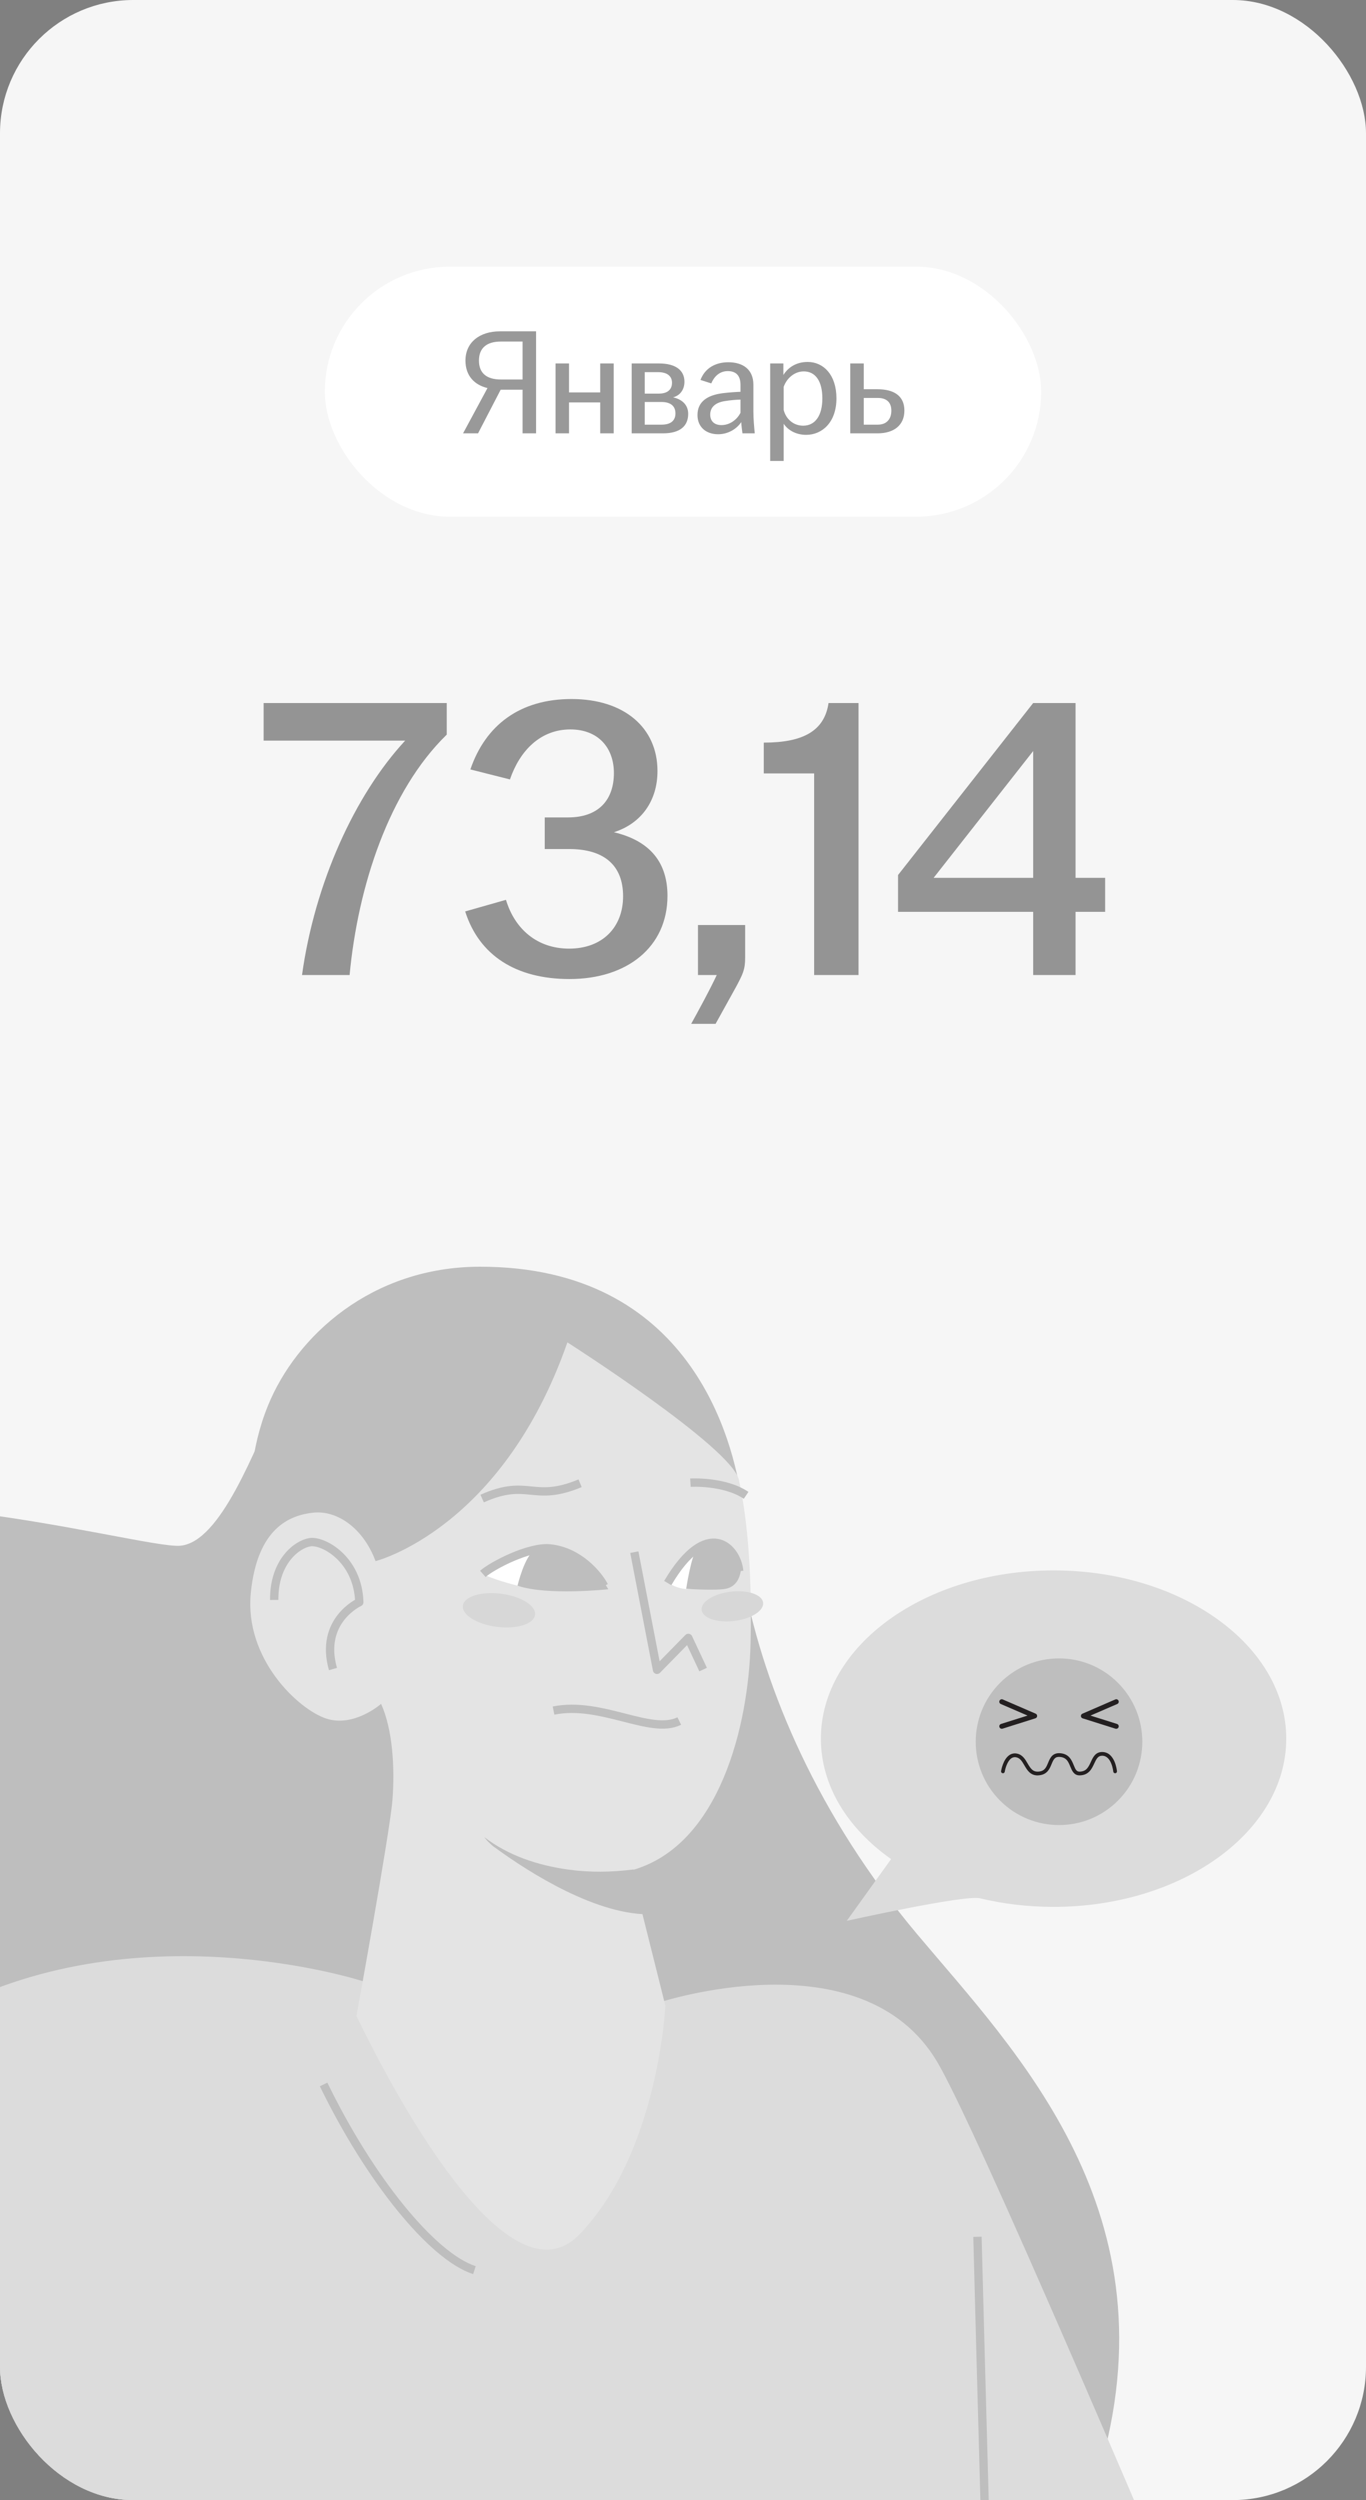 <?xml version="1.0" encoding="UTF-8"?> <svg xmlns="http://www.w3.org/2000/svg" width="164" height="300" viewBox="0 0 164 300" fill="none"><rect x="0" y="0" width="164" height="300" fill="#808080" stroke="none"/><g clip-path="url(#clip0_7521_54083)"><rect width="164" height="300" rx="16" fill="#F6F6F6"></rect><rect x="39" y="32" width="86" height="30" rx="15" fill="white"></rect><path d="M62.74 52V46.762H60.112L57.394 52H55.594L58.528 46.564C56.998 46.204 55.882 45.124 55.882 43.27C55.882 41.074 57.592 39.76 60.004 39.76H64.36V52H62.74ZM57.502 43.27C57.502 44.8 58.456 45.538 60.13 45.538H62.74V40.984H60.13C58.456 40.984 57.502 41.74 57.502 43.27ZM66.697 52V43.612H68.317V47.086H72.061V43.612H73.681V52H72.061V48.292H68.317V52H66.697ZM75.838 52V43.612H79.132C81.022 43.612 82.174 44.368 82.174 45.808C82.174 46.69 81.706 47.446 80.806 47.68C81.832 47.896 82.624 48.544 82.624 49.66C82.624 51.118 81.652 52 79.6 52H75.838ZM77.404 50.956H79.438C80.59 50.956 81.094 50.416 81.094 49.606C81.094 48.76 80.554 48.238 79.42 48.238H77.404V50.956ZM77.404 47.23H79.114C80.158 47.23 80.68 46.726 80.68 45.934C80.68 45.16 80.14 44.656 79.006 44.656H77.404V47.23ZM86.222 52.108C84.728 52.108 83.738 51.208 83.738 49.804C83.738 48.112 85.052 47.392 86.816 47.176C87.572 47.086 88.346 47.032 88.904 47.014V46.186C88.904 45.07 88.364 44.53 87.374 44.53C86.402 44.53 85.736 45.178 85.394 46.006L84.098 45.592C84.638 44.17 85.898 43.468 87.446 43.468C89.174 43.468 90.452 44.314 90.452 46.168V49.372C90.452 50.29 90.542 51.244 90.614 52H89.138C89.084 51.604 89.012 51.082 88.994 50.65C88.472 51.442 87.446 52.108 86.222 52.108ZM85.268 49.75C85.268 50.56 85.79 51.01 86.618 51.01C87.59 51.01 88.454 50.398 88.904 49.534V47.95C88.292 47.968 87.68 48.022 87.014 48.13C85.88 48.31 85.268 48.868 85.268 49.75ZM92.467 55.312V43.612H94.051V44.998C94.591 44.134 95.545 43.432 96.967 43.432C98.857 43.432 100.423 44.962 100.423 47.806C100.423 50.65 98.731 52.18 96.787 52.18C95.527 52.18 94.573 51.586 94.087 50.848V55.312H92.467ZM94.087 49.192C94.357 50.272 95.257 51.082 96.427 51.082C97.867 51.082 98.731 49.876 98.731 47.806C98.731 45.736 97.903 44.566 96.499 44.566C95.383 44.566 94.447 45.394 94.087 46.42V49.192ZM102.082 52V43.612H103.702V46.708H105.358C107.32 46.708 108.58 47.5 108.58 49.264C108.58 51.028 107.32 52 105.358 52H102.082ZM103.702 50.956H105.394C106.474 50.956 107.014 50.254 107.014 49.282C107.014 48.31 106.474 47.752 105.394 47.752H103.702V50.956Z" fill="black" fill-opacity="0.4"></path><path d="M36.26 117C37.796 105.96 42.596 95.4 48.644 88.872H31.652V84.36H53.636V88.152C46.724 94.872 42.98 106.296 41.972 117H36.26ZM68.376 117.48C61.944 117.48 57.529 114.648 55.849 109.368L60.745 107.976C61.8 111.48 64.489 113.832 68.329 113.832C72.312 113.832 74.808 111.288 74.808 107.544C74.808 103.896 72.6 101.88 68.329 101.88H65.4V98.088H68.184C71.928 98.088 73.704 95.928 73.704 92.76C73.704 89.736 71.832 87.528 68.472 87.528C64.921 87.528 62.425 90.024 61.224 93.528L56.472 92.328C58.297 87 62.425 83.88 68.617 83.88C74.904 83.88 78.936 87.288 78.936 92.52C78.936 96.072 77.016 98.808 73.704 99.864C77.544 100.776 80.136 103.032 80.136 107.496C80.136 113.64 75.288 117.48 68.376 117.48ZM82.984 122.856C84.04 120.936 85.144 118.92 86.055 117H83.799V111H89.463V114.888C89.463 116.376 89.175 116.904 88.359 118.44L85.912 122.856H82.984ZM97.746 117V92.808H91.698V89.112C96.546 89.112 98.994 87.624 99.474 84.36H103.074V117H97.746ZM124.042 117V109.416H107.818V105L124.042 84.36H129.13V105.336H132.682V109.416H129.13V117H124.042ZM112.09 105.336H124.042V90.12L112.09 105.336Z" fill="black" fill-opacity="0.4"></path><path d="M89.333 190C91.839 202.884 98.258 217.982 110.094 232.073C121.931 246.164 141.289 265.59 131.861 296.892C122.432 328.196 131.058 297.598 131.058 297.598L90.135 301.523L74.587 257.536L70.977 220.396" fill="#BEBEBE"></path><path d="M33.526 167.574C30.471 174.123 26.52 184.999 21.67 185.479C16.82 185.96 -24.356 173.584 -42.984 185.745C-61.611 197.907 -60.52 219.927 -54.789 237.366C-49.059 254.805 -43.343 266.979 -56.494 296.712C-69.645 326.447 -54.128 343.468 -45.451 349.425L30.633 328.783L50.544 246.206L50.39 200.001" fill="#BEBEBE"></path><path d="M89.055 180.107C88.046 172.777 82.87 151.977 57.615 152C44.639 152.012 35.581 160.284 32.171 168.67C27.889 179.198 31.286 190.078 31.286 190.078" fill="#BEBEBE"></path><path d="M78.944 240.35C78.944 240.35 103.441 232.154 112.513 247.406C121.586 262.655 194.292 438.505 194.292 438.505C194.292 438.505 168.279 482.591 136.14 463.527L108.058 392.423C108.058 392.423 79.724 392.083 47.33 397.44C23.769 401.338 -7.421 400.272 -23.637 399.953L-42.011 462.296C-42.011 462.296 -82.631 469.401 -103.82 446.948C-103.82 446.948 -31.102 255.183 -7.571 241.931C15.961 228.679 43.686 237.775 43.686 237.775" fill="#DCDCDC"></path><path d="M88.708 177.571C89.553 181.456 90.324 187.518 90.111 197.149C89.898 206.78 86.492 221.5 75.816 224.432L79.882 240.67C79.882 240.67 79.067 258.272 69.57 268.118C60.074 277.967 44.282 244.94 42.797 241.907C42.797 241.907 46.818 219.843 47.119 215.973C47.42 212.103 47.132 207.489 45.752 204.455C45.752 204.455 42.506 207.326 39.153 206.216C35.799 205.105 29.332 199.036 30.111 191.157C30.893 183.278 34.853 181.814 37.608 181.512C40.364 181.209 43.562 183.242 45.089 187.329C45.089 187.329 60.274 183.526 68.121 161.078C68.121 161.078 87.863 173.686 88.708 177.571Z" fill="#E4E4E4"></path><path d="M80.148 189.898C80.148 189.898 81.524 190.867 83.14 190.668L83.51 186.141L83.007 186.326L80.241 189.805" fill="white"></path><path d="M62.255 190.296C62.255 190.296 60.056 189.799 58.109 188.969L58.377 188.535L61.263 187.017L64.239 186.047L62.23 190.182" fill="white"></path><path d="M88.746 188.527C88.493 185.616 84.88 181.975 80.168 189.961" stroke="#BEBEBE" stroke-miterlimit="10" stroke-linejoin="round"></path><path d="M72.529 190.311C71.827 188.961 69.506 186.154 66.032 185.804C63.524 185.552 59.108 187.854 57.969 188.86" stroke="#BEBEBE" stroke-miterlimit="10" stroke-linejoin="round"></path><path d="M84.416 200.341L82.636 196.545L78.882 200.375L76.156 186.25" stroke="#BEBEBE" stroke-miterlimit="10" stroke-linejoin="round"></path><path d="M81.552 206.517C78.117 208.21 72.208 204.098 66.457 205.262" stroke="#BEBEBE" stroke-miterlimit="10" stroke-linejoin="round"></path><path d="M69.645 177.984C63.941 180.36 63.458 177.332 57.887 179.819" stroke="#BEBEBE" stroke-miterlimit="10" stroke-linejoin="round"></path><path d="M82.891 177.913C82.891 177.913 86.969 177.672 89.577 179.434" stroke="#BEBEBE" stroke-miterlimit="10" stroke-linejoin="round"></path><path d="M58.156 220.457L58.919 221.22C58.919 221.22 58.974 221.396 59.462 221.706C62.06 223.353 64.965 224.344 68.093 224.788C70.833 225.175 73.477 225.118 76.125 224.782L76.066 224.325C73.456 224.659 70.854 224.712 68.16 224.332C64.514 223.816 61.034 222.662 58.156 220.457Z" fill="#BEBEBE"></path><path d="M32.922 191.984C32.878 187.42 35.636 185.303 37.218 185.057C38.8 184.811 42.985 187.082 43.137 192.259C43.137 192.259 38.317 194.457 39.975 200.277" stroke="#BEBEBE" stroke-miterlimit="10" stroke-linejoin="round"></path><path d="M117.352 268.406C117.352 268.406 119.794 363.064 121.125 387.401C121.163 388.102 121.315 391.711 121.35 392.292C121.35 392.292 108.187 392.021 108.223 392.497" stroke="#BEBEBE" stroke-miterlimit="10" stroke-linejoin="round"></path><path d="M38.852 250.125C44.379 261.504 51.908 270.781 56.959 272.407" stroke="#BEBEBE" stroke-miterlimit="10" stroke-linejoin="round"></path><path d="M88.945 188.488C88.789 189.426 88.344 190.374 87.186 190.634C86.025 190.895 82.383 190.652 82.383 190.652C82.383 190.652 82.992 186.612 83.651 185.952C84.308 185.292 84.346 185.442 84.346 185.442L86.042 185.008L87.601 185.772L88.327 186.901" fill="#BEBEBE"></path><path d="M72.341 189.589L73.034 190.702C73.034 190.702 65.718 191.499 62.133 190.275C62.133 190.275 62.999 186.602 64.243 185.989L66.506 185.785L68.617 186.474L70.826 188.081L72.341 189.589Z" fill="#BEBEBE"></path><path d="M75.962 224.545C75.962 224.545 73.114 225.01 68.454 224.765L63.336 223.482L59.824 221.63L59.192 221.298L58.137 220.457C58.137 220.457 58.63 221.106 59.297 221.601C62.156 223.717 70.348 229.335 77.196 229.692L75.962 224.545Z" fill="#BEBEBE"></path><path d="M55.57 192.679C55.707 191.581 57.758 190.936 60.151 191.238C62.544 191.541 64.373 192.676 64.236 193.774C64.099 194.872 62.047 195.516 59.654 195.214C57.261 194.912 55.433 193.777 55.57 192.679Z" fill="#D7D7D7"></path><path d="M84.237 193.194C84.121 192.224 85.68 191.24 87.719 190.996C89.758 190.753 91.504 191.342 91.62 192.312C91.734 193.282 90.175 194.266 88.136 194.51C86.097 194.753 84.35 194.164 84.237 193.194Z" fill="#D7D7D7"></path><path d="M98.555 208.629C98.555 197.48 111.061 188.441 126.49 188.441C141.918 188.441 154.425 197.48 154.425 208.629C154.425 219.778 141.918 228.817 126.49 228.817C123.401 228.817 120.43 228.455 117.652 227.786C115.828 227.346 101.663 230.49 101.663 230.49L106.985 223.081C101.784 219.415 98.555 214.295 98.555 208.629Z" fill="#DCDCDC"></path><path d="M134.216 216.071C138.121 212.166 138.121 205.834 134.216 201.929C130.31 198.024 123.979 198.024 120.073 201.929C116.168 205.834 116.168 212.166 120.073 216.071C123.979 219.976 130.31 219.976 134.216 216.071Z" fill="#BEBEBE"></path><path d="M120.272 207.446C120.2 207.446 120.131 207.421 120.077 207.375C120.023 207.328 119.987 207.264 119.977 207.194C119.966 207.123 119.981 207.051 120.018 206.991C120.056 206.931 120.114 206.886 120.182 206.865L123.368 205.862L120.154 204.472C120.081 204.441 120.024 204.382 119.995 204.309C119.966 204.236 119.967 204.154 119.998 204.081C120.03 204.009 120.088 203.952 120.162 203.922C120.235 203.893 120.317 203.895 120.39 203.926L124.338 205.632C124.393 205.656 124.44 205.697 124.472 205.748C124.504 205.8 124.52 205.86 124.517 205.921C124.514 205.981 124.492 206.039 124.455 206.087C124.418 206.135 124.367 206.171 124.309 206.189L120.361 207.433C120.332 207.442 120.302 207.446 120.272 207.446Z" fill="#231F20"></path><path d="M134.018 207.446C134.089 207.446 134.158 207.421 134.212 207.375C134.266 207.328 134.302 207.264 134.313 207.194C134.323 207.123 134.309 207.051 134.271 206.991C134.233 206.931 134.175 206.886 134.107 206.865L130.921 205.862L134.135 204.472C134.171 204.457 134.204 204.434 134.231 204.406C134.258 204.378 134.28 204.345 134.294 204.309C134.308 204.272 134.315 204.233 134.315 204.194C134.314 204.155 134.306 204.117 134.29 204.081C134.275 204.045 134.252 204.012 134.224 203.985C134.196 203.958 134.163 203.936 134.127 203.922C134.09 203.908 134.051 203.901 134.012 203.901C133.973 203.902 133.934 203.91 133.899 203.926L129.952 205.636C129.896 205.66 129.849 205.701 129.817 205.752C129.785 205.804 129.769 205.864 129.772 205.925C129.776 205.985 129.797 206.043 129.834 206.091C129.872 206.139 129.923 206.175 129.98 206.193L133.927 207.437C133.957 207.444 133.987 207.448 134.018 207.446Z" fill="#231F20"></path><path d="M124.574 213.041C123.689 213.041 123.315 212.399 122.981 211.827C122.707 211.357 122.468 210.951 121.995 210.864C121.895 210.843 121.791 210.844 121.691 210.866C121.59 210.887 121.496 210.93 121.413 210.991C120.923 211.339 120.683 212.257 120.632 212.581C120.628 212.612 120.619 212.641 120.604 212.668C120.59 212.694 120.57 212.717 120.546 212.736C120.521 212.754 120.494 212.768 120.464 212.775C120.435 212.783 120.404 212.784 120.374 212.78C120.344 212.775 120.315 212.764 120.29 212.748C120.264 212.732 120.242 212.71 120.225 212.685C120.208 212.66 120.196 212.632 120.19 212.602C120.184 212.572 120.184 212.541 120.191 212.512C120.199 212.457 120.411 211.154 121.155 210.626C121.286 210.53 121.436 210.462 121.594 210.426C121.753 210.391 121.918 210.389 122.077 210.421C122.755 210.544 123.081 211.104 123.369 211.598C123.756 212.261 124.03 212.662 124.756 212.579C125.436 212.502 125.623 212.044 125.841 211.514C126.058 210.984 126.342 210.291 127.315 210.38C128.363 210.476 128.667 211.22 128.91 211.815C129.115 212.322 129.243 212.589 129.604 212.589H129.616C130.437 212.575 130.681 212.041 130.966 211.424C131.223 210.865 131.515 210.232 132.321 210.232C133.873 210.232 134.093 212.45 134.103 212.545C134.106 212.603 134.087 212.66 134.05 212.704C134.012 212.749 133.958 212.776 133.9 212.782C133.842 212.787 133.784 212.769 133.739 212.733C133.694 212.696 133.665 212.643 133.658 212.586C133.658 212.567 133.467 210.679 132.325 210.679C131.83 210.679 131.642 211.033 131.375 211.61C131.085 212.237 130.725 213.017 129.627 213.036C128.934 213.047 128.704 212.482 128.499 211.984C128.27 211.424 128.054 210.896 127.276 210.824C126.661 210.767 126.503 211.079 126.251 211.682C126.025 212.232 125.745 212.913 124.804 213.022C124.728 213.033 124.651 213.039 124.574 213.041Z" fill="#231F20"></path></g><defs><clipPath id="clip0_7521_54083"><rect width="164" height="300" rx="16" fill="white"></rect></clipPath></defs></svg> 